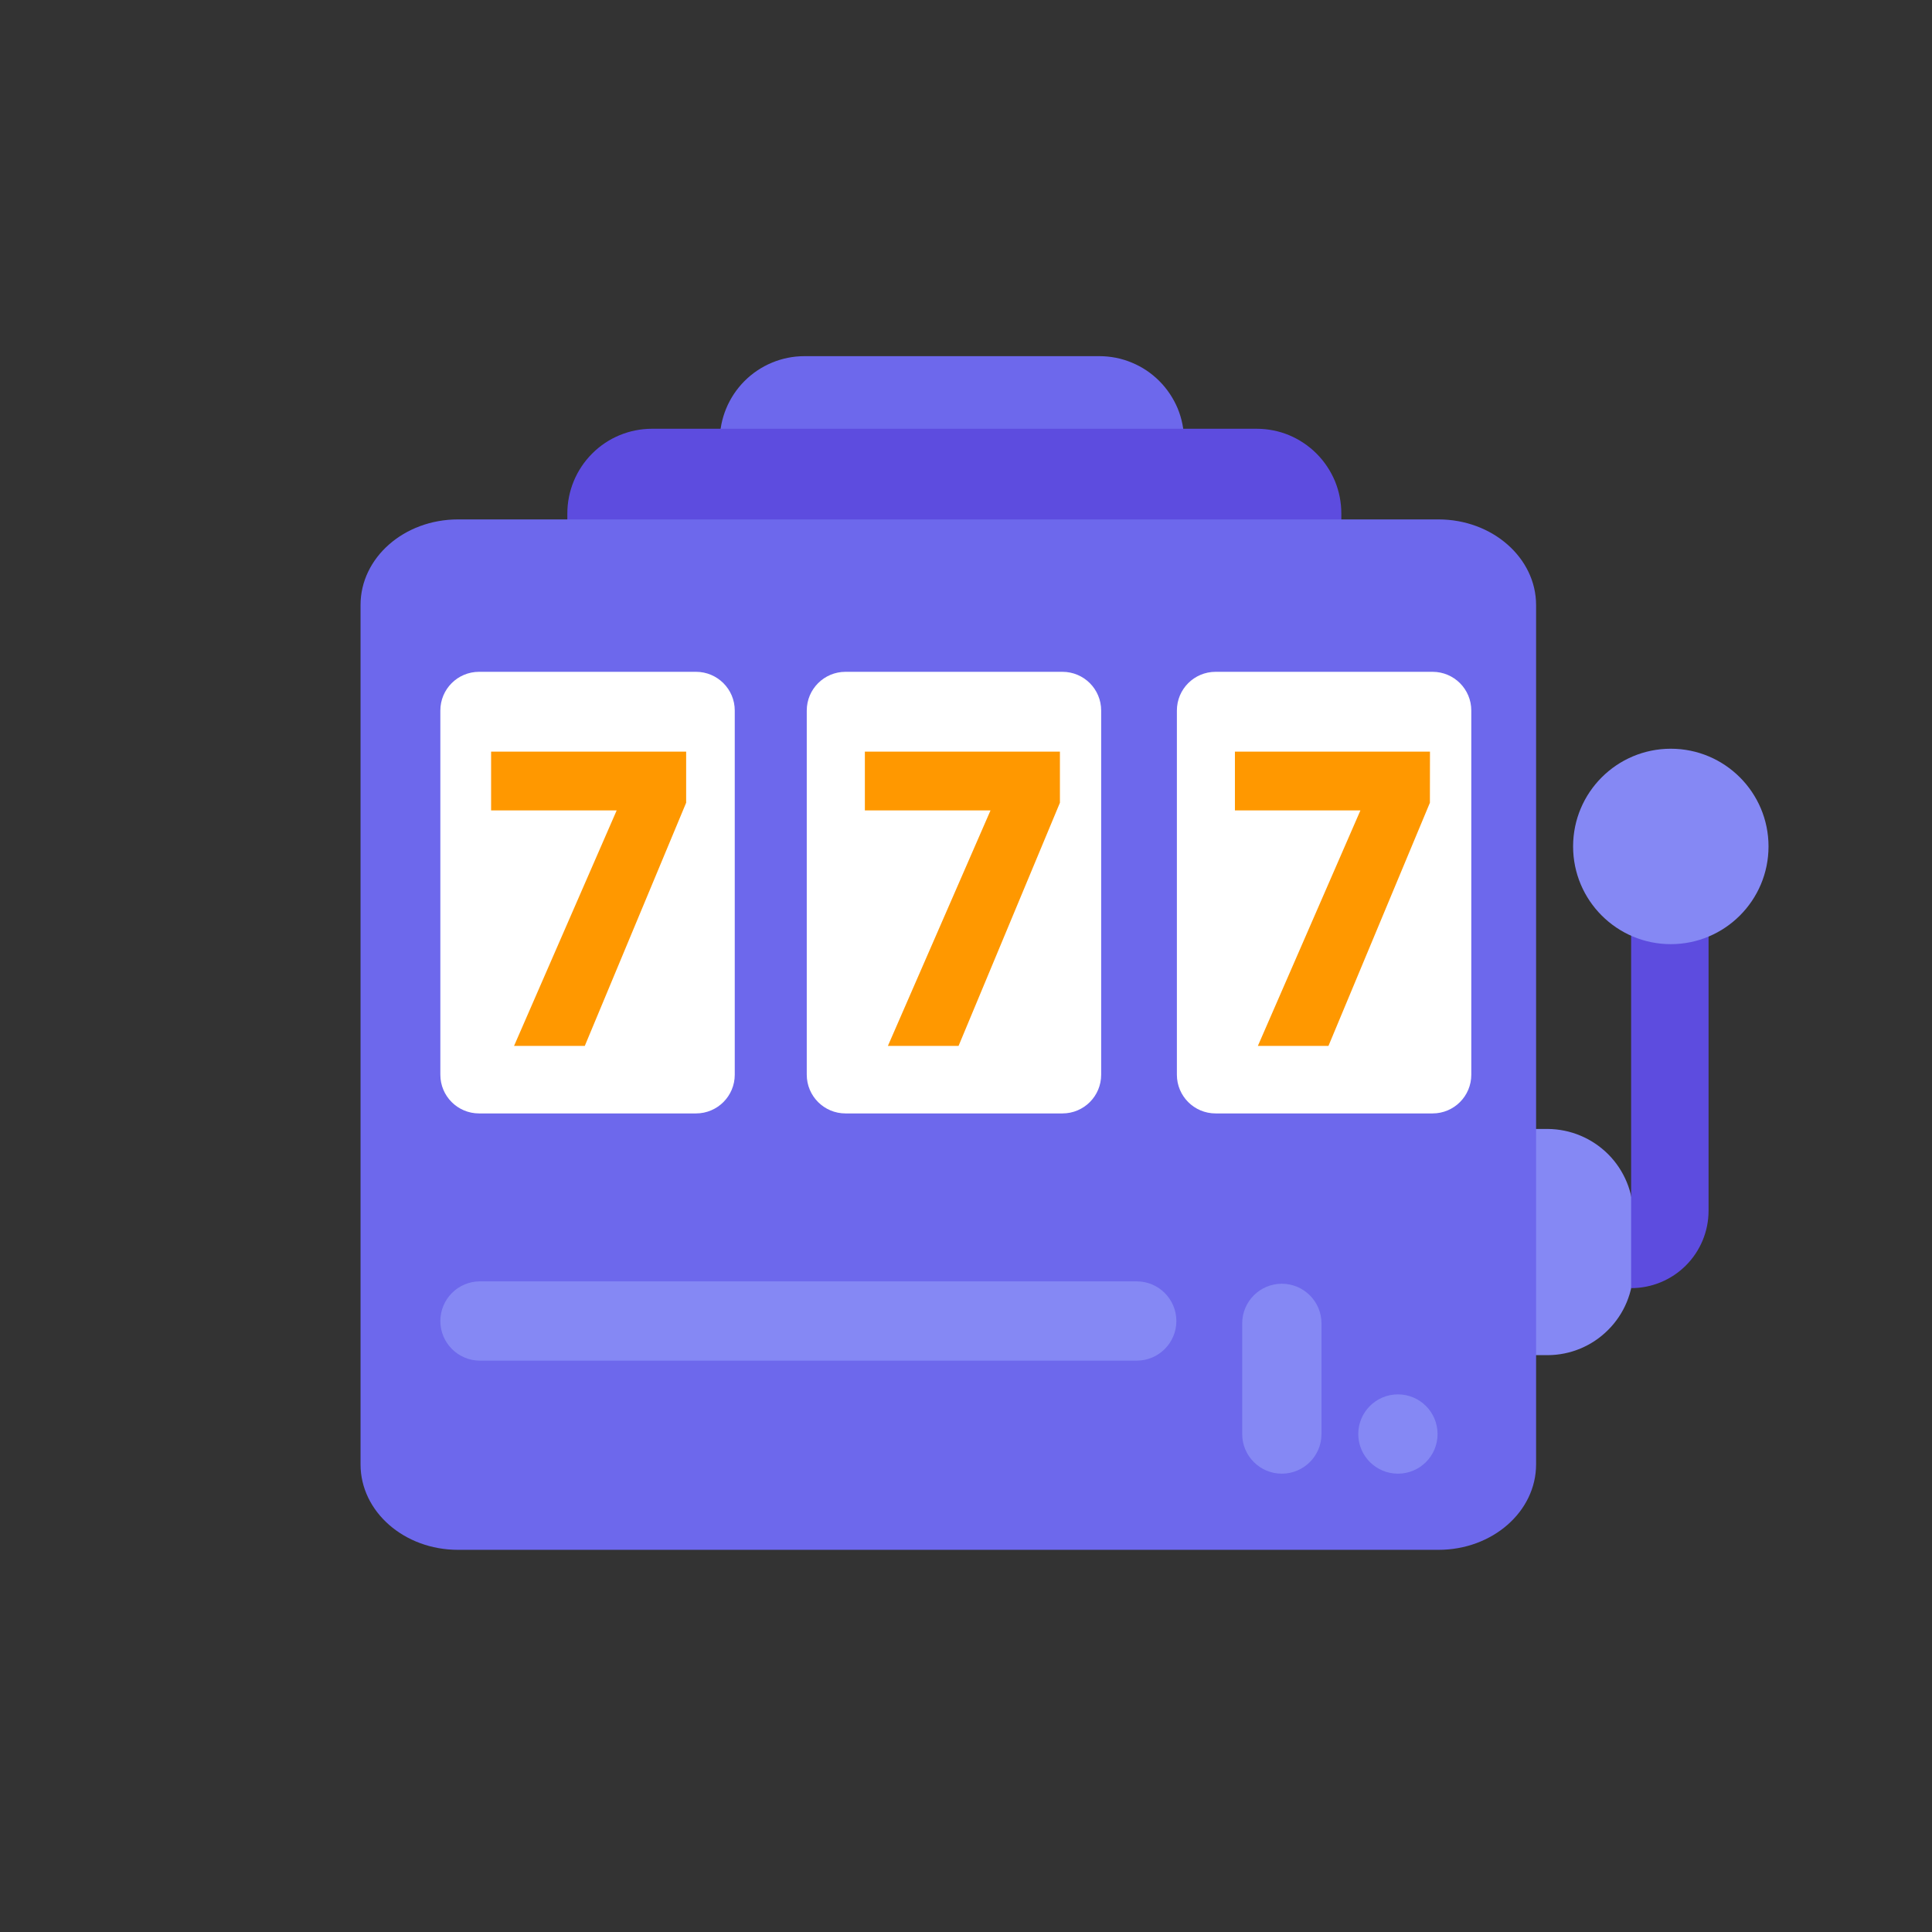 <?xml version="1.0" encoding="UTF-8"?>
<svg xmlns="http://www.w3.org/2000/svg" width="26" height="26" viewBox="0 0 26 26" fill="none">
  <rect x="0" y="0" width="26" height="26" fill="#333333" stroke="none"/>
  <g clip-path="url(#clip0_16037_1826)">
    <path d="M10.826 4.793H14.794C14.944 4.793 15.093 4.822 15.231 4.88C15.37 4.937 15.495 5.021 15.601 5.127C15.707 5.233 15.791 5.359 15.849 5.497C15.906 5.636 15.935 5.784 15.935 5.934V6.876H9.686V5.934C9.686 5.632 9.806 5.342 10.019 5.128C10.233 4.914 10.523 4.793 10.826 4.793Z" fill="#6D68EC"></path>
    <path d="M8.775 5.77H16.91C17.06 5.77 17.209 5.799 17.347 5.856C17.485 5.914 17.611 5.998 17.717 6.104C17.823 6.21 17.907 6.336 17.965 6.474C18.022 6.612 18.051 6.761 18.051 6.911V7.853H7.635V6.911C7.635 6.608 7.755 6.318 7.969 6.104C8.182 5.89 8.472 5.77 8.775 5.77Z" fill="#5D4CDF"></path>
    <path d="M18.182 15.199V18.237H20.829C21.134 18.236 21.426 18.114 21.641 17.898C21.857 17.683 21.979 17.391 21.98 17.086V16.351C21.98 16.045 21.859 15.751 21.643 15.534C21.427 15.318 21.135 15.195 20.829 15.193L18.182 15.199Z" fill="#8588F4"></path>
    <path d="M20.672 8.142V19.707C20.672 20.342 20.085 20.857 19.358 20.857H6.164C5.438 20.857 4.852 20.342 4.852 19.707V8.142C4.852 7.505 5.438 6.99 6.164 6.99H19.358C20.085 6.99 20.672 7.509 20.672 8.142Z" fill="#6D68EC"></path>
    <path d="M15.297 17.244H6.459C6.165 17.244 5.926 17.483 5.926 17.778C5.926 18.072 6.165 18.311 6.459 18.311H15.297C15.592 18.311 15.831 18.072 15.831 17.778C15.831 17.483 15.592 17.244 15.297 17.244Z" fill="#8588F4"></path>
    <path d="M16.717 17.81V19.299C16.717 19.593 16.956 19.832 17.25 19.832C17.545 19.832 17.784 19.593 17.784 19.299V17.81C17.784 17.515 17.545 17.276 17.25 17.276C16.956 17.276 16.717 17.515 16.717 17.81Z" fill="#8588F4"></path>
    <path d="M18.813 18.765C18.518 18.765 18.279 19.004 18.279 19.299C18.279 19.593 18.518 19.832 18.813 19.832C19.108 19.832 19.346 19.593 19.346 19.299C19.346 19.004 19.108 18.765 18.813 18.765Z" fill="#8588F4"></path>
    <path d="M9.367 9.041H6.447C6.159 9.041 5.926 9.274 5.926 9.562V14.463C5.926 14.751 6.159 14.984 6.447 14.984H9.367C9.654 14.984 9.888 14.751 9.888 14.463V9.562C9.888 9.274 9.654 9.041 9.367 9.041Z" fill="white"></path>
    <path d="M14.298 9.041H11.378C11.091 9.041 10.857 9.274 10.857 9.562V14.463C10.857 14.751 11.091 14.984 11.378 14.984H14.298C14.586 14.984 14.819 14.751 14.819 14.463V9.562C14.819 9.274 14.586 9.041 14.298 9.041Z" fill="white"></path>
    <path d="M19.279 9.041H16.359C16.071 9.041 15.838 9.274 15.838 9.562V14.463C15.838 14.751 16.071 14.984 16.359 14.984H19.279C19.567 14.984 19.8 14.751 19.8 14.463V9.562C19.8 9.274 19.567 9.041 19.279 9.041Z" fill="white"></path>
    <path d="M9.234 10.803L7.87 14.075H6.918L8.299 10.906H6.609V10.115H9.234V10.803Z" fill="#FF9800"></path>
    <path d="M14.264 10.803L12.9 14.075H11.949L13.33 10.906H11.639V10.115H14.264V10.803Z" fill="#FF9800"></path>
    <path d="M21.951 12.127H22.993V16.294C22.993 16.57 22.883 16.835 22.688 17.03C22.492 17.226 22.227 17.335 21.951 17.335V12.127Z" fill="#5D4CDF"></path>
    <path d="M22.485 12.706C23.211 12.706 23.8 12.117 23.8 11.391C23.8 10.665 23.211 10.076 22.485 10.076C21.759 10.076 21.17 10.665 21.17 11.391C21.17 12.117 21.759 12.706 22.485 12.706Z" fill="#8588F4"></path>
    <path d="M19.243 10.803L17.878 14.075H16.928L18.308 10.906H16.619V10.115H19.244L19.243 10.803Z" fill="#FF9800"></path>
  </g>
  <defs>
    <clipPath id="clip0_16037_1826">
      <rect width="25" height="25" fill="white" transform="translate(0.75 0.691)"></rect>
    </clipPath>
  </defs>
</svg>
